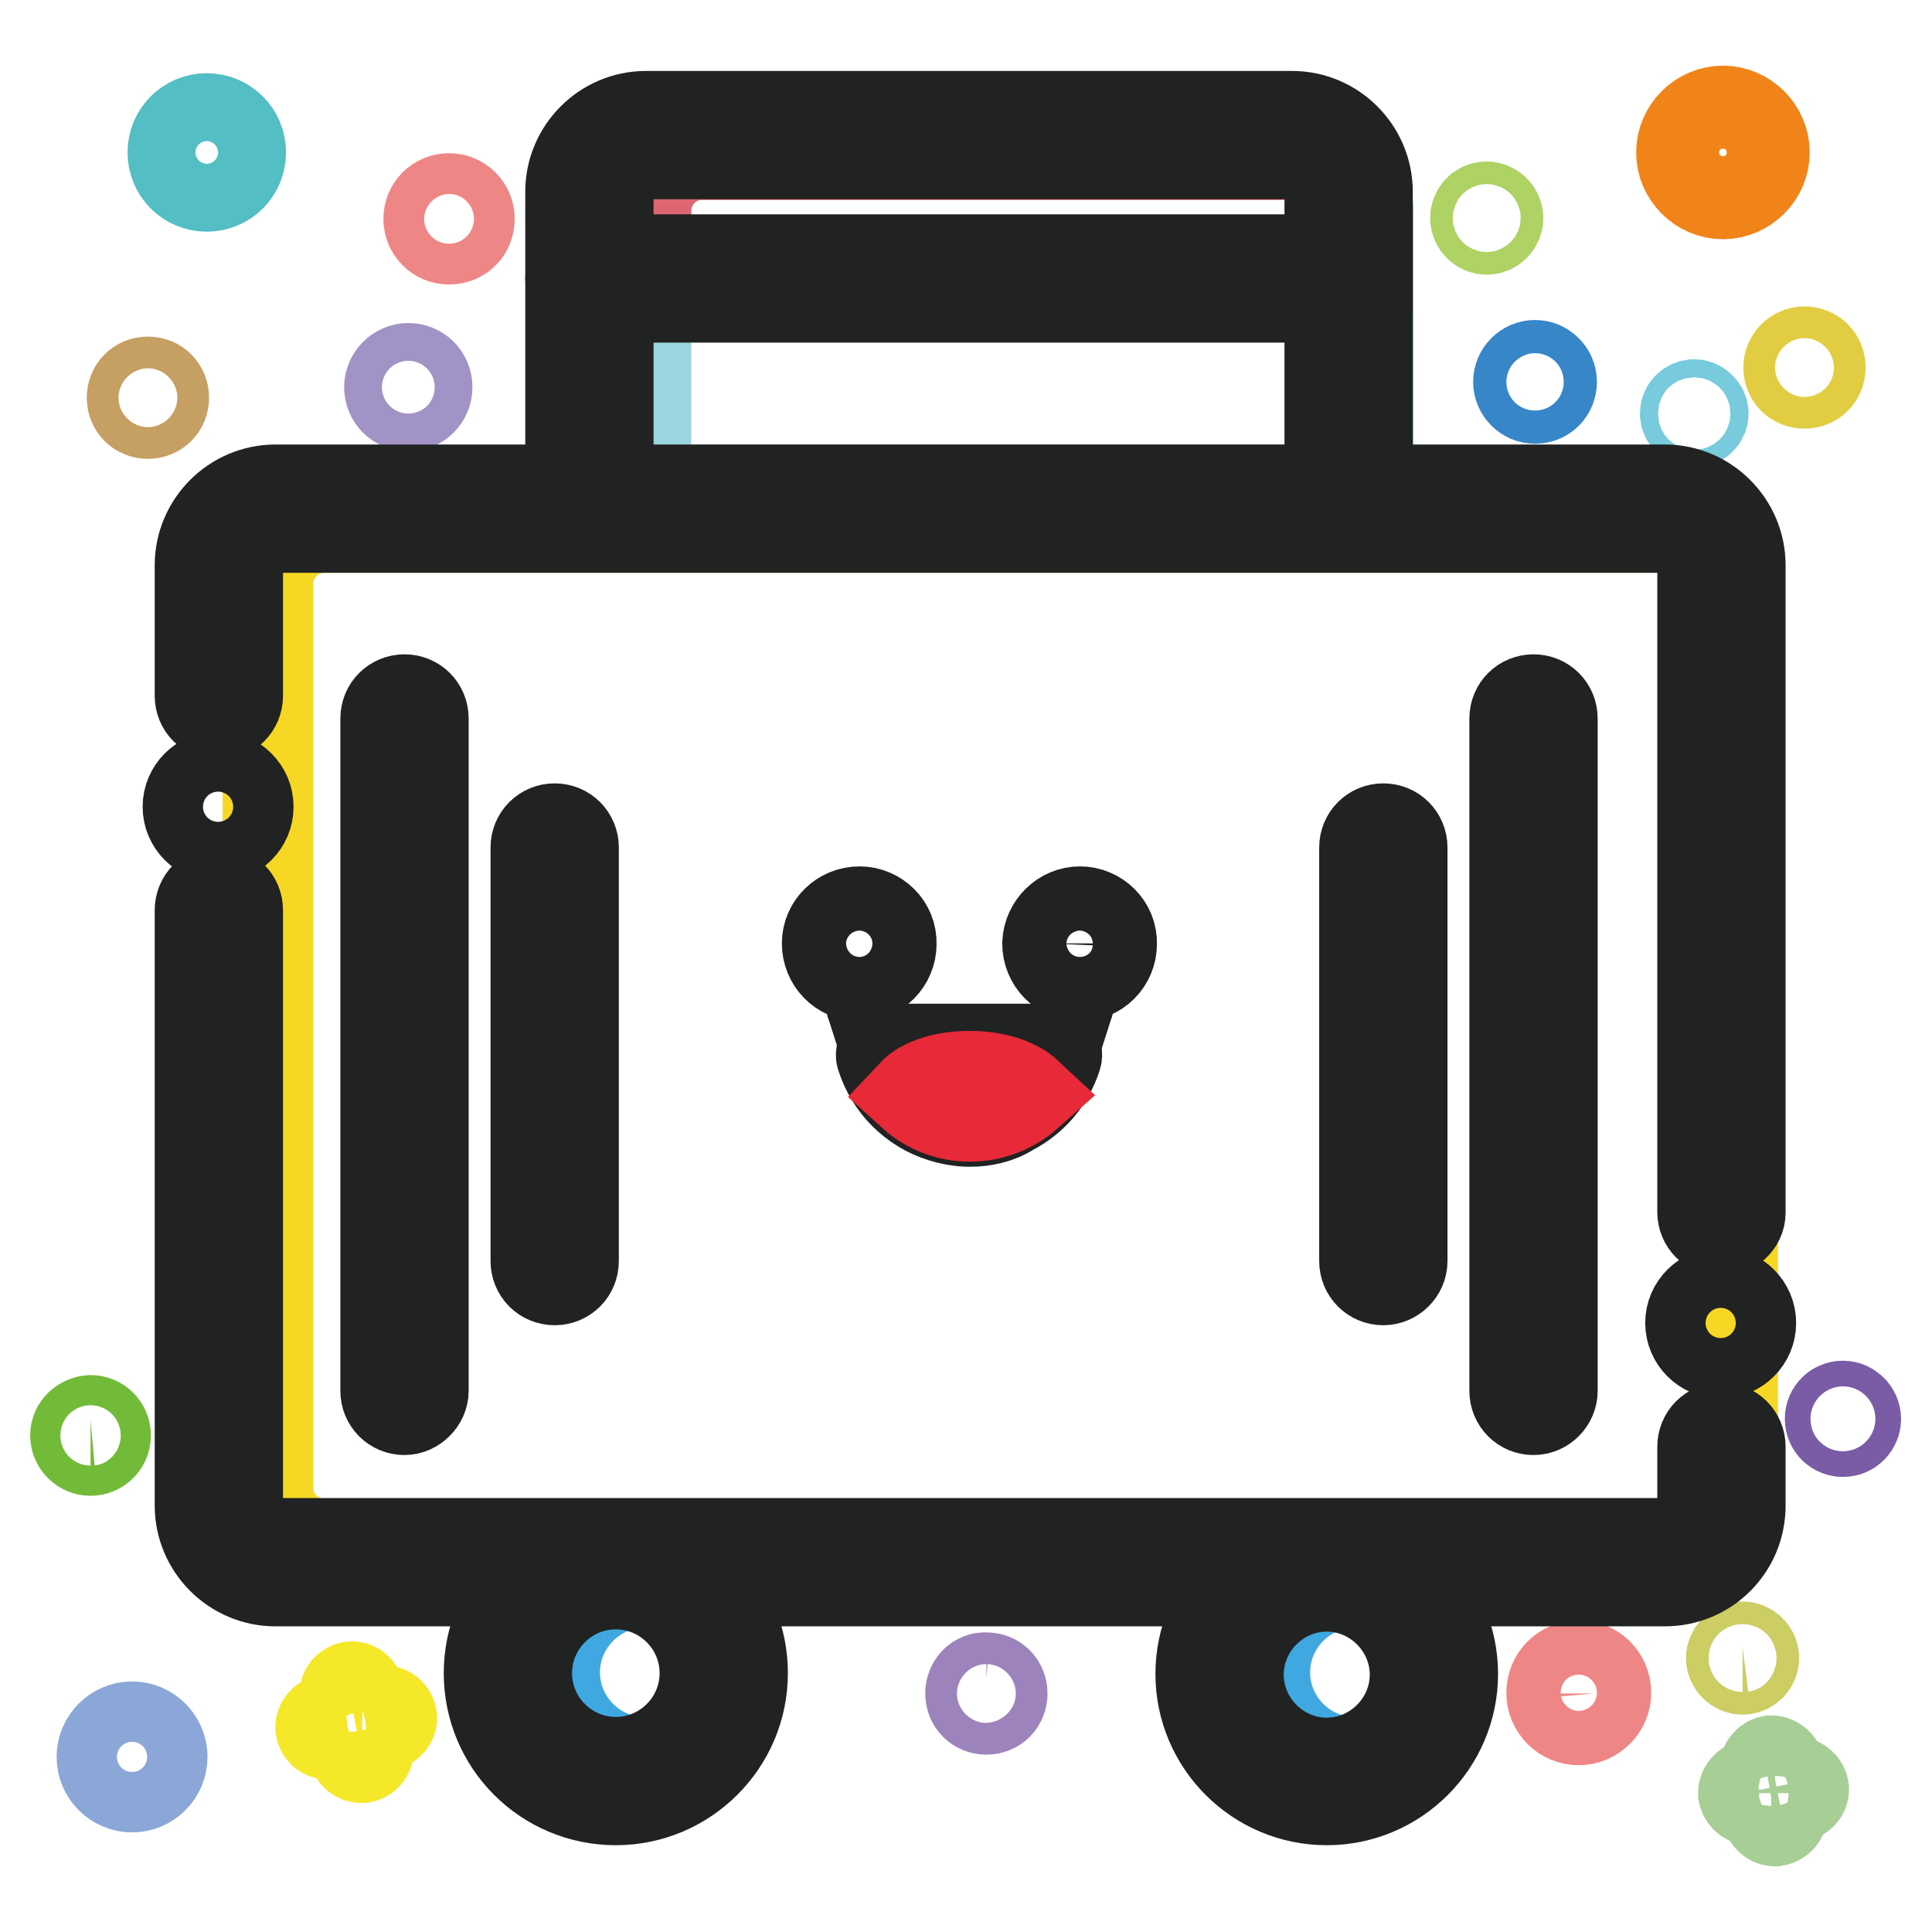 <?xml version="1.0" encoding="utf-8"?>
<!-- Svg Vector Icons : http://www.onlinewebfonts.com/icon -->
<!DOCTYPE svg PUBLIC "-//W3C//DTD SVG 1.1//EN" "http://www.w3.org/Graphics/SVG/1.1/DTD/svg11.dtd">
<svg version="1.1" xmlns="http://www.w3.org/2000/svg" xmlns:xlink="http://www.w3.org/1999/xlink" x="0px" y="0px" viewBox="0 0 256 256" enable-background="new 0 0 256 256" xml:space="preserve">
<g> <path stroke-width="12" fill-opacity="0" stroke="#a7ce95"  d="M235.2,241.3c-0.5,0-0.9-0.4-1-0.9l-0.4-6c0-0.5,0.4-1,0.9-1.1c0.5,0,1,0.4,1.1,0.9l0.4,6 C236.2,240.7,235.8,241.2,235.2,241.3L235.2,241.3z"/> <path stroke-width="12" fill-opacity="0" stroke="#a7ce95"  d="M232,238.5c-0.5,0-0.9-0.4-1-0.9c0-0.5,0.4-1,0.9-1.1l6-0.4c0.5,0,1,0.4,1.1,0.9c0.1,0.5-0.4,1-0.9,1.1 L232,238.5L232,238.5z"/> <path stroke-width="12" fill-opacity="0" stroke="#f5e829"  d="M43.5,229.8c-0.5,0-0.9-0.3-1-0.8c-0.1-0.5,0.3-1,0.8-1.1l7.5-1.2c0.5-0.1,1,0.3,1.1,0.8 c0.1,0.5-0.3,1-0.8,1.1l-7.5,1.2C43.6,229.8,43.6,229.8,43.5,229.8z"/> <path stroke-width="12" fill-opacity="0" stroke="#f5e829"  d="M47.9,232.9c-0.5,0-0.9-0.3-1-0.8l-1.2-7.5c-0.1-0.5,0.3-1,0.8-1.1c0.5-0.1,1,0.3,1.1,0.8l1.2,7.5 c0.1,0.5-0.3,1-0.8,1.1C48,232.9,47.9,232.9,47.9,232.9z"/> <path stroke-width="12" fill-opacity="0" stroke="#ef8686"  d="M59.5,31.7c-1.5,0-2.7-1.2-2.7-2.7s1.2-2.7,2.7-2.7s2.7,1.2,2.7,2.7S61.1,31.7,59.5,31.7z M59.5,27.3 c-0.9,0-1.6,0.7-1.6,1.6c0,0.9,0.7,1.6,1.6,1.6c0.9,0,1.6-0.7,1.6-1.6C61.1,28.1,60.4,27.3,59.5,27.3z M209.2,227.9 c-2,0-3.6-1.6-3.6-3.6s1.6-3.6,3.6-3.6c2,0,3.6,1.6,3.6,3.6S211.1,227.9,209.2,227.9z M209.2,222.3c-1.1,0-2.1,0.9-2.1,2.1 c0,1.1,0.9,2.1,2.1,2.1s2.1-0.9,2.1-2.1C211.2,223.2,210.3,222.3,209.2,222.3z"/> <path stroke-width="12" fill-opacity="0" stroke="#8ba7d7"  d="M17.5,236.8c-2.2,0-4-1.8-4-4s1.8-4,4-4s4,1.8,4,4S19.7,236.8,17.5,236.8z M17.5,230.2 c-1.5,0-2.7,1.2-2.7,2.7s1.2,2.7,2.7,2.7s2.7-1.2,2.7-2.7S18.9,230.2,17.5,230.2z"/> <path stroke-width="12" fill-opacity="0" stroke="#f08419"  d="M228.3,25.7c-3,0-5.5-2.5-5.5-5.5s2.5-5.5,5.5-5.5s5.5,2.5,5.5,5.5S231.3,25.7,228.3,25.7z M228.3,16.4 c-2.1,0-3.8,1.7-3.8,3.8s1.7,3.8,3.8,3.8s3.8-1.7,3.8-3.8S230.4,16.4,228.3,16.4z"/> <path stroke-width="12" fill-opacity="0" stroke="#cccd63"  d="M229.4,219.7c0,0.8,0.7,1.5,1.5,1.5c0.8,0,1.5-0.7,1.5-1.5s-0.7-1.5-1.5-1.5 C230.1,218.3,229.4,218.9,229.4,219.7z"/> <path stroke-width="12" fill-opacity="0" stroke="#9d83bb"  d="M128.6,224.4c0,1.2,0.9,2.1,2.1,2.1c1.2,0,2.1-0.9,2.1-2.1c0-1.2-0.9-2.1-2.1-2.1 C129.5,222.2,128.6,223.2,128.6,224.4z"/> <path stroke-width="12" fill-opacity="0" stroke="#e2cd42"  d="M237,48.7c0,1.2,0.9,2.1,2.1,2.1s2.1-0.9,2.1-2.1s-0.9-2.1-2.1-2.1S237,47.6,237,48.7z"/> <path stroke-width="12" fill-opacity="0" stroke="#a193c6"  d="M51.6,51.3c0,1.4,1.1,2.5,2.5,2.5s2.5-1.1,2.5-2.5s-1.1-2.5-2.5-2.5S51.6,50,51.6,51.3z"/> <path stroke-width="12" fill-opacity="0" stroke="#c69f62"  d="M17.5,52.7c0,1.2,0.9,2.1,2.1,2.1s2.1-0.9,2.1-2.1c0-1.2-0.9-2.1-2.1-2.1S17.5,51.5,17.5,52.7z"/> <path stroke-width="12" fill-opacity="0" stroke="#795ca5"  d="M242.5,188c0,1,0.8,1.7,1.7,1.7c1,0,1.7-0.8,1.7-1.7s-0.8-1.7-1.7-1.7C243.3,186.3,242.5,187,242.5,188z"/> <path stroke-width="12" fill-opacity="0" stroke="#aed263"  d="M195.5,28.9c0,0.8,0.7,1.5,1.5,1.5c0.8,0,1.5-0.7,1.5-1.5s-0.7-1.5-1.5-1.5 C196.1,27.4,195.5,28.1,195.5,28.9z"/> <path stroke-width="12" fill-opacity="0" stroke="#3786c8"  d="M203.4,52.8c-1.2,0-2.2-1-2.2-2.2s1-2.2,2.2-2.2c1.2,0,2.2,1,2.2,2.2S204.7,52.8,203.4,52.8z M203.4,49.4 c-0.6,0-1.2,0.5-1.2,1.2s0.5,1.2,1.2,1.2s1.2-0.5,1.2-1.2S204.1,49.4,203.4,49.4z"/> <path stroke-width="12" fill-opacity="0" stroke="#72bb38"  d="M10,190.2c0,1.1,0.9,2,2,2c1.1,0,2-0.9,2-2s-0.9-2-2-2C10.9,188.3,10,189.1,10,190.2z"/> <path stroke-width="12" fill-opacity="0" stroke="#78cadd"  d="M223.3,54.8c0,0.7,0.6,1.2,1.2,1.2s1.2-0.6,1.2-1.2s-0.6-1.2-1.2-1.2S223.3,54.1,223.3,54.8z"/> <path stroke-width="12" fill-opacity="0" stroke="#53bec4"  d="M27.4,24.7c-2.5,0-4.5-2-4.5-4.5c0-2.5,2-4.5,4.5-4.5c2.5,0,4.5,2,4.5,4.5C31.9,22.7,29.9,24.7,27.4,24.7z  M27.4,17.1c-1.7,0-3.1,1.4-3.1,3.1s1.4,3.1,3.1,3.1s3.1-1.4,3.1-3.1S29.1,17.1,27.4,17.1z"/> <path stroke-width="12" fill-opacity="0" stroke="#f5d724"  d="M43,69.9h179.1c4.1,0,7.5,3.3,7.5,7.5v119.7c0,4.1-3.3,7.5-7.5,7.5H43c-4.1,0-7.5-3.3-7.5-7.5V77.4 C35.5,73.2,38.9,69.9,43,69.9z"/> <path stroke-width="12" fill-opacity="0" stroke="#40a8e0"  d="M85.4,209.7c6.6,0,11.9,5.4,11.9,11.9s-5.4,11.9-11.9,11.9c-6.6,0-11.9-5.4-11.9-11.9 S78.8,209.7,85.4,209.7z M179.5,209.7c6.6,0,12,5.4,12,11.9s-5.4,11.9-12,11.9c-6.6,0-11.9-5.4-11.9-11.9S172.9,209.7,179.5,209.7z "/> <path stroke-width="12" fill-opacity="0" stroke="#9bd5de"  d="M181.1,64.9H85.6v-37c0-4.1,3.3-7.5,7.5-7.5h80.7c4.1,0,7.5,3.3,7.5,7.5V65"/> <path stroke-width="12" fill-opacity="0" stroke="#de6673"  d="M93,20.5h80.7c4.1,0,7.5,3.3,7.5,7.5v7.5H85.6v-7.5C85.6,23.8,88.9,20.5,93,20.5z"/> <path stroke-width="12" fill-opacity="0" stroke="#212222"  d="M220.6,209.5H36.5c-5.5,0-10-4.5-10-10v-78.9c0-1.4,1.1-2.5,2.5-2.5s2.5,1.1,2.5,2.5v78.9c0,2.7,2.2,5,5,5 h184.1c2.7,0,5-2.2,5-5v-7.8c0-1.4,1.1-2.5,2.5-2.5s2.5,1.1,2.5,2.5v7.8C230.6,205.1,226.1,209.5,220.6,209.5z M228.1,163.1 c-1.4,0-2.5-1.1-2.5-2.5V74.9c0-2.7-2.2-5-5-5H36.5c-2.7,0-5,2.2-5,5v17.3c0,1.4-1.1,2.5-2.5,2.5s-2.5-1.1-2.5-2.5V74.9 c0-5.5,4.5-10,10-10h184.1c5.5,0,10,4.5,10,10v85.8C230.6,162,229.4,163.1,228.1,163.1z"/> <path stroke-width="12" fill-opacity="0" stroke="#212222"  d="M24.9,106.9c0,2.2,1.8,4,4,4s4-1.8,4-4c0-2.2-1.8-4-4-4S24.9,104.7,24.9,106.9z"/> <path stroke-width="12" fill-opacity="0" stroke="#212222"  d="M224,175.3c0,2.2,1.8,4,4,4c2.2,0,4-1.8,4-4c0-2.2-1.8-4-4-4C225.8,171.3,224,173.1,224,175.3z"/> <path stroke-width="12" fill-opacity="0" stroke="#212222"  d="M175.8,238.5c-9.2,0-16.7-7.5-16.7-16.7s7.5-16.7,16.7-16.7c9.2,0,16.7,7.5,16.7,16.7 S185,238.5,175.8,238.5z M175.8,210.2c-6.4,0-11.7,5.3-11.7,11.7s5.3,11.7,11.7,11.7s11.7-5.3,11.7-11.7S182.2,210.2,175.8,210.2z  M81.6,238.5c-9.3,0-16.8-7.5-16.8-16.8c0-9.3,7.5-16.8,16.8-16.8s16.8,7.5,16.8,16.8C98.4,231,90.8,238.5,81.6,238.5z M81.6,209.9 c-6.5,0-11.8,5.3-11.8,11.8s5.3,11.8,11.8,11.8s11.8-5.3,11.8-11.8S88.1,209.9,81.6,209.9z M178.7,67.5c-1.4,0-2.5-1.1-2.5-2.5 V25.4c0-2.7-2.2-5-5-5H85.6c-2.7,0-5,2.2-5,5v39.5c0,1.4-1.1,2.5-2.5,2.5s-2.5-1.1-2.5-2.5V25.4c0-5.5,4.5-10,10-10h85.6 c5.5,0,10,4.5,10,10V65C181.1,66.4,180,67.5,178.7,67.5z"/> <path stroke-width="12" fill-opacity="0" stroke="#212222"  d="M178.3,39.4H78.1c-1.4,0-2.5-1.1-2.5-2.5c0-1.4,1.1-2.5,2.5-2.5h100.2c1.4,0,2.5,1.1,2.5,2.5 C180.8,38.3,179.7,39.4,178.3,39.4z"/> <path stroke-width="12" fill-opacity="0" stroke="#447dc0"  d="M53.6,95.2v89.1"/> <path stroke-width="12" fill-opacity="0" stroke="#212222"  d="M53.6,186.8c-1.4,0-2.5-1.1-2.5-2.5V95.2c0-1.4,1.1-2.5,2.5-2.5s2.5,1.1,2.5,2.5v89.1 C56.1,185.6,54.9,186.8,53.6,186.8z"/> <path stroke-width="12" fill-opacity="0" stroke="#447dc0"  d="M73.5,112.3v54.8"/> <path stroke-width="12" fill-opacity="0" stroke="#212222"  d="M73.5,169.6c-1.4,0-2.5-1.1-2.5-2.5v-54.8c0-1.4,1.1-2.5,2.5-2.5s2.5,1.1,2.5,2.5v54.8 C76,168.5,74.9,169.6,73.5,169.6z"/> <path stroke-width="12" fill-opacity="0" stroke="#447dc0"  d="M183.3,112.3v54.8"/> <path stroke-width="12" fill-opacity="0" stroke="#212222"  d="M183.3,169.6c-1.4,0-2.5-1.1-2.5-2.5v-54.8c0-1.4,1.1-2.5,2.5-2.5s2.5,1.1,2.5,2.5v54.8 C185.8,168.5,184.6,169.6,183.3,169.6z"/> <path stroke-width="12" fill-opacity="0" stroke="#447dc0"  d="M203.2,95.2v89.1"/> <path stroke-width="12" fill-opacity="0" stroke="#212222"  d="M203.2,186.8c-1.4,0-2.5-1.1-2.5-2.5V95.2c0-1.4,1.1-2.5,2.5-2.5s2.5,1.1,2.5,2.5v89.1 C205.7,185.6,204.6,186.8,203.2,186.8z"/> <path stroke-width="12" fill-opacity="0" stroke="#212222"  d="M113.9,120.8c2.3,0,4.3,1.9,4.2,4.3c0,2.3-1.9,4.3-4.3,4.2c-2.3,0-4.2-1.9-4.2-4.3 C109.6,122.7,111.5,120.8,113.9,120.8z M143.1,120.8c2.3,0,4.3,1.9,4.2,4.3c0,2.3-1.9,4.3-4.3,4.2c-2.3,0-4.2-1.9-4.2-4.3 C138.9,122.7,140.8,120.8,143.1,120.8z M139.4,139.9c-1.9,6-8.3,9.4-14.3,7.5c-3.6-1.1-6.4-4-7.5-7.5 C119.2,139.8,133.8,139.9,139.4,139.9z"/> <path stroke-width="12" fill-opacity="0" stroke="#212222"  d="M128.5,148.6c-1.2,0-2.4-0.2-3.7-0.6c-3.8-1.2-6.8-4.2-8-8c-0.1-0.2,0-0.5,0.1-0.7c0.1-0.2,0.4-0.3,0.6-0.3 c0.6,0,2.8,0,5.6,0c5.3,0,12.6,0,16.2,0c0.2,0,0.5,0.1,0.6,0.3c0.1,0.2,0.2,0.4,0.1,0.7c-1,3.1-3.1,5.6-6,7.1 C132.3,148.2,130.4,148.6,128.5,148.6L128.5,148.6z M118.6,140.6c1.2,2.9,3.6,5.1,6.6,6.1c2.7,0.8,5.6,0.6,8.1-0.7 c2.2-1.2,3.9-3,4.9-5.3c-3.8,0-10.3,0-15.1,0C121.3,140.6,119.7,140.6,118.6,140.6z"/> <path stroke-width="12" fill-opacity="0" stroke="#e72938"  d="M128.5,142.6c3.3,0,6.1,0.9,7.7,2.4c-4.4,3.9-11,3.9-15.3,0C122.3,143.5,125.2,142.6,128.5,142.6z"/></g>
</svg>
